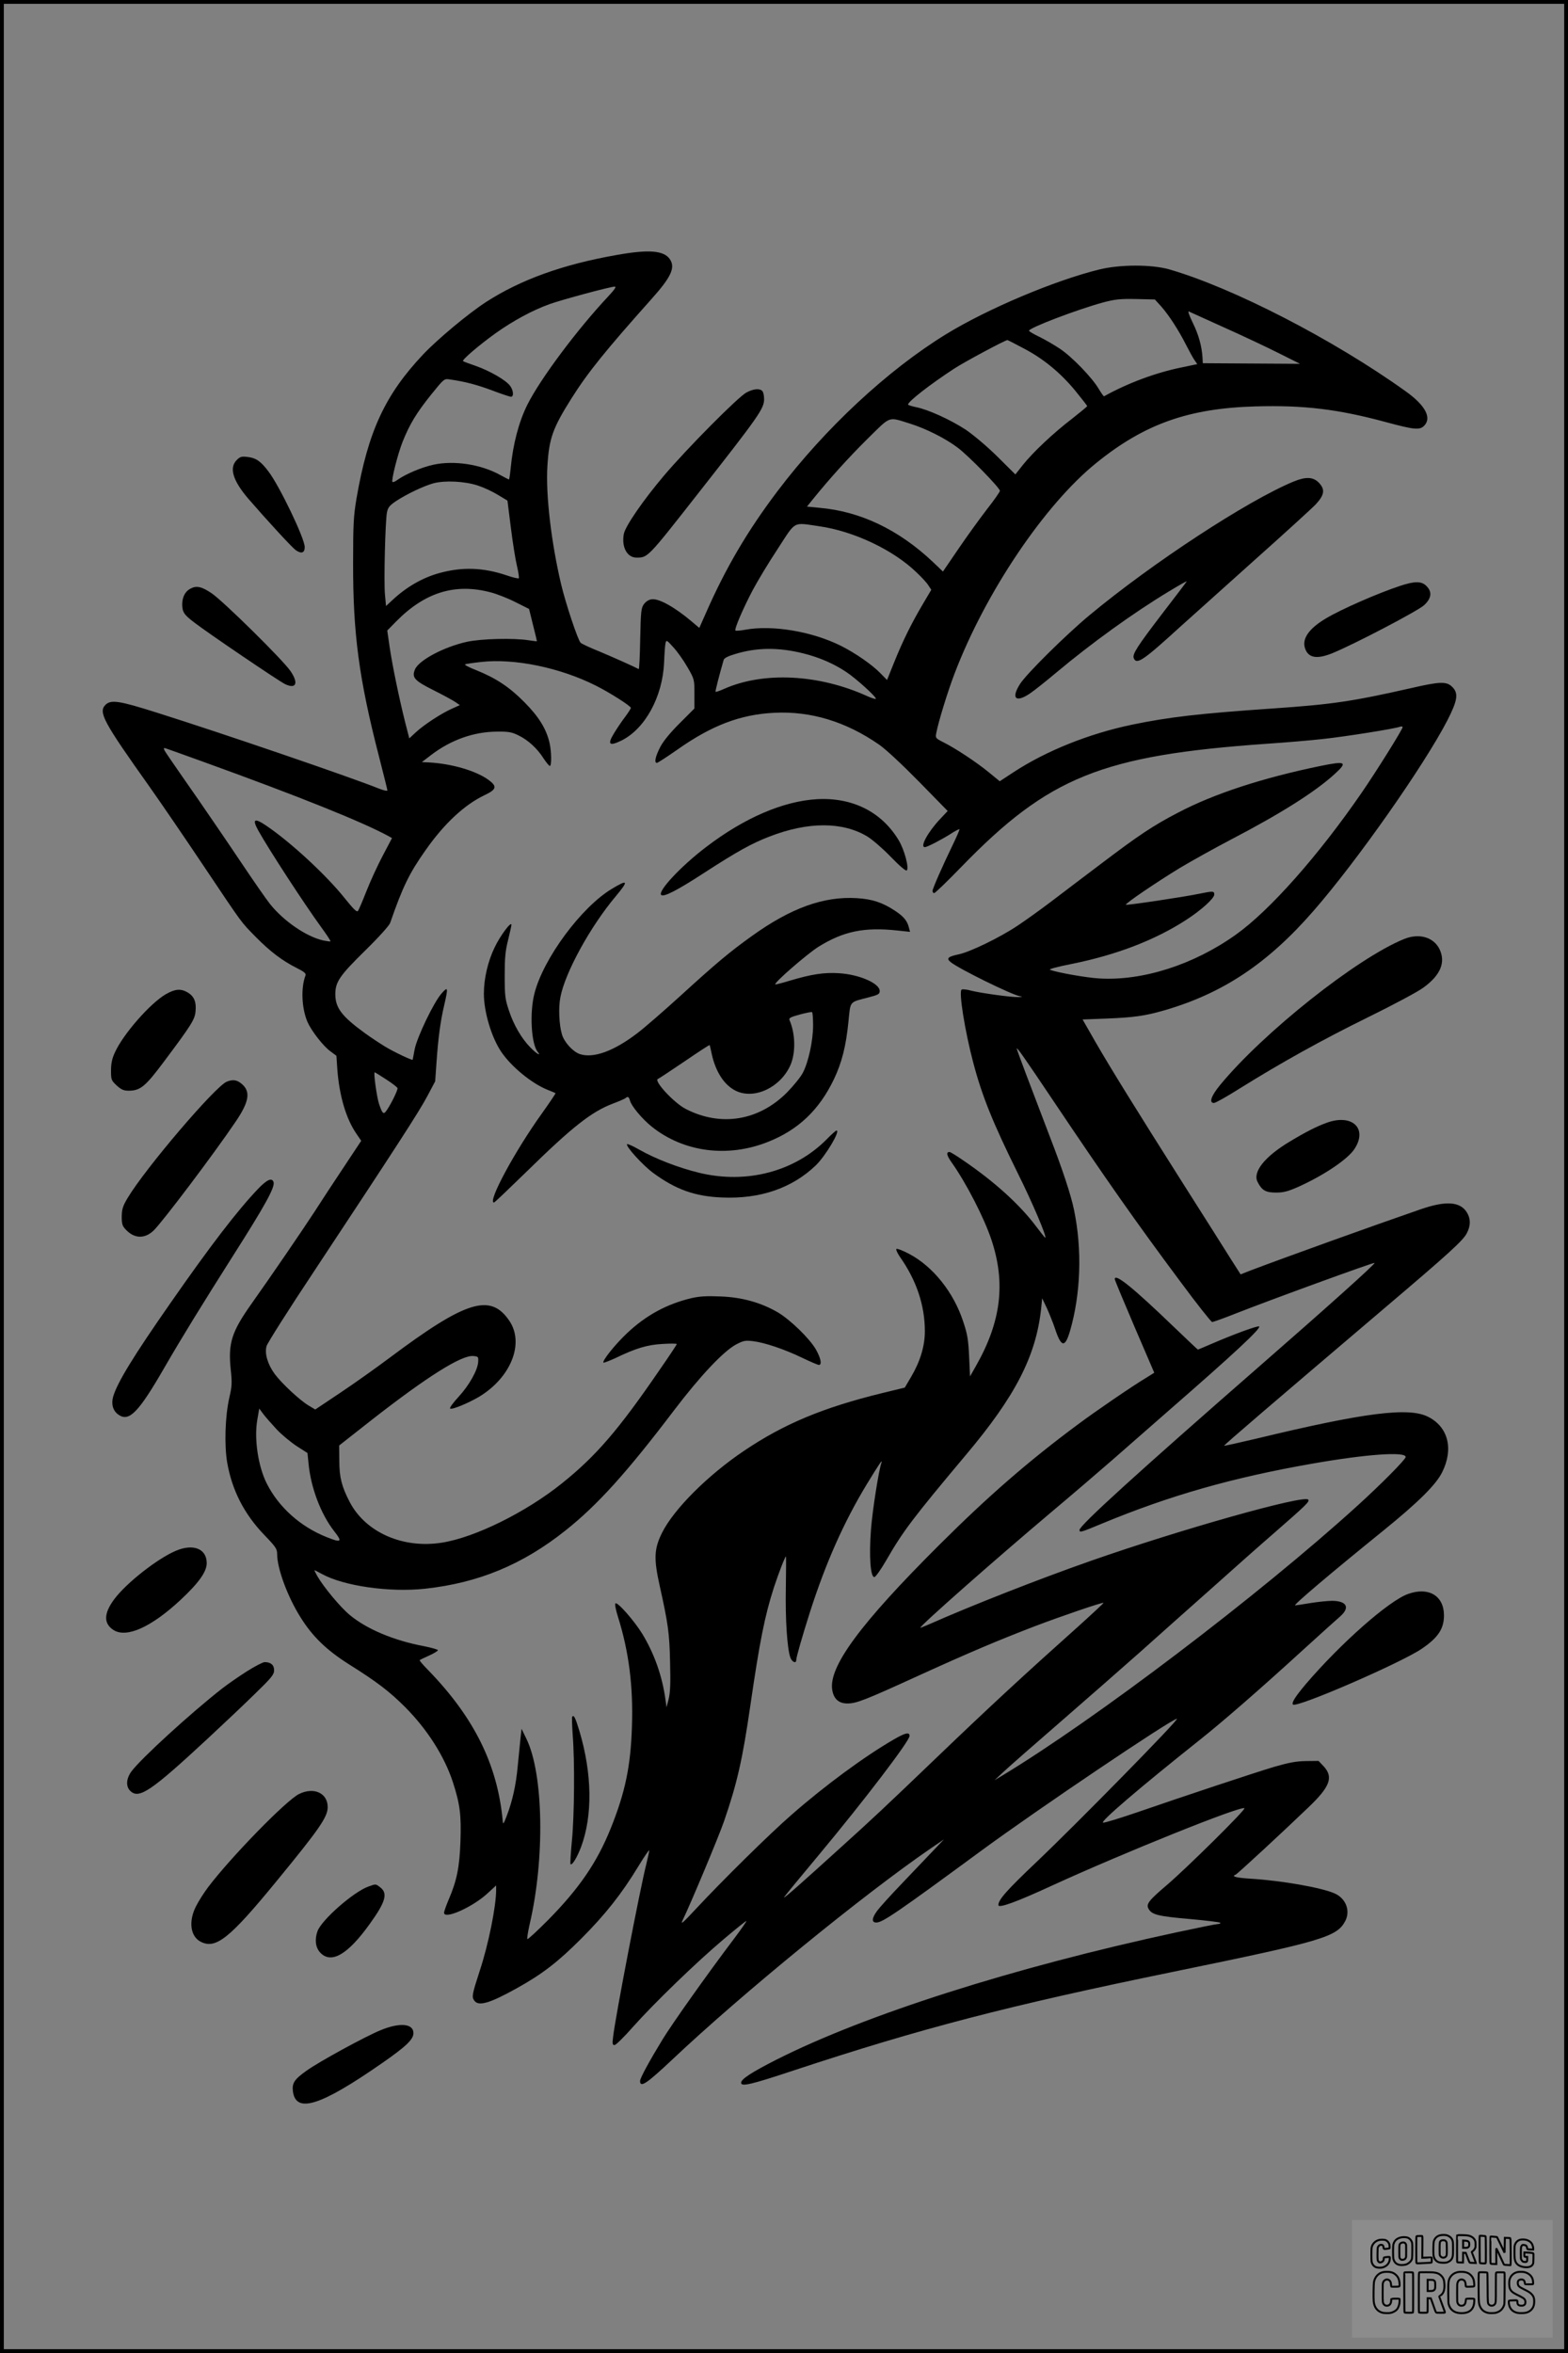 <?xml version="1.0" encoding="UTF-8"?>
<svg xmlns="http://www.w3.org/2000/svg" version="1.0" width="1024pt" height="1536pt" viewBox="0 0 1024 1536" preserveAspectRatio="xMidYMid meet">
  <rect x="0" y="0" width="1024" height="1536" fill="#808080" stroke="none"/>
  <g transform="translate(0.00 0.00) scale(1)">
    <g transform="translate(0,1536) scale(0.1,-0.1)" fill="#000000" stroke="none">
      <path d="M4025 13695 c-349 -61 -625 -161 -850 -306 -116 -75 -316 -242 -411 -342 -250 -265 -360 -503 -436 -942 -19 -113 -22 -167 -22 -420 -1 -459 38 -755 169 -1263 30 -117 55 -217 55 -222 0 -5 -24 0 -52 11 -186 75 -1028 363 -1457 498 -243 77 -297 85 -332 50 -48 -48 -15 -109 287 -534 70 -99 229 -331 352 -515 265 -395 242 -364 345 -469 92 -93 171 -153 265 -200 50 -25 62 -36 57 -49 -31 -81 -25 -214 13 -303 26 -59 103 -158 150 -192 l39 -29 6 -89 c13 -172 57 -323 126 -422 l30 -44 -112 -169 c-62 -93 -149 -225 -193 -294 -80 -123 -293 -434 -411 -600 -131 -185 -154 -258 -136 -432 9 -83 8 -108 -9 -180 -28 -123 -34 -311 -14 -427 32 -181 111 -335 243 -472 75 -78 83 -90 83 -125 0 -92 67 -275 151 -409 78 -126 170 -216 319 -310 183 -115 264 -177 366 -279 146 -147 257 -322 312 -491 46 -142 55 -213 49 -386 -6 -167 -23 -255 -78 -382 -16 -38 -29 -75 -29 -83 0 -46 181 34 279 122 l61 56 0 -29 c0 -108 -50 -356 -107 -528 -50 -154 -53 -170 -36 -194 27 -40 100 -19 278 80 167 93 267 170 420 323 158 158 265 294 372 470 40 66 73 114 73 107 0 -7 -9 -47 -19 -89 -40 -156 -203 -1002 -217 -1128 -6 -45 -4 -54 9 -54 9 0 63 53 120 118 138 155 416 424 593 573 78 66 144 119 148 119 4 0 -33 -53 -82 -118 -176 -233 -404 -555 -465 -655 -85 -139 -147 -253 -147 -271 0 -47 42 -19 211 140 452 427 1248 1077 1689 1379 l85 58 -66 -69 c-36 -38 -128 -134 -204 -214 -76 -79 -151 -162 -167 -184 -35 -48 -37 -76 -5 -76 41 0 137 66 687 470 359 264 1243 860 1276 860 19 0 -659 -690 -915 -933 -196 -186 -251 -248 -251 -283 0 -23 118 20 350 127 467 214 1238 524 1257 505 9 -9 -371 -385 -504 -499 -120 -102 -139 -126 -123 -156 21 -40 62 -50 269 -68 111 -10 201 -21 201 -25 0 -5 -8 -8 -18 -8 -10 0 -133 -25 -273 -55 -1059 -228 -2027 -536 -2610 -831 -161 -82 -229 -126 -229 -150 0 -27 62 -13 345 81 833 275 1398 422 2480 644 979 201 1066 227 1121 332 34 67 3 147 -70 179 -85 38 -348 84 -548 96 -95 6 -129 15 -99 26 10 3 316 286 474 438 143 136 166 198 103 268 l-35 37 -83 -1 c-64 -1 -111 -10 -208 -38 -139 -42 -573 -186 -892 -296 -114 -39 -215 -70 -224 -68 -23 4 231 222 631 540 149 118 406 342 674 587 112 102 222 201 243 219 66 58 44 101 -52 102 -30 0 -95 -7 -145 -15 -49 -8 -93 -15 -97 -15 -16 0 226 205 578 490 227 184 342 298 382 379 76 152 40 296 -91 362 -126 65 -416 28 -1121 -142 -114 -27 -210 -48 -212 -47 -3 4 320 280 1041 893 435 369 520 447 545 496 25 49 25 93 0 134 -44 72 -139 78 -305 20 -319 -110 -877 -311 -1107 -398 l-66 -26 -65 102 c-35 56 -171 271 -302 477 -313 494 -480 763 -582 940 l-83 145 157 6 c176 7 250 17 378 54 382 111 675 306 974 650 283 324 721 948 873 1242 67 131 74 177 33 218 -37 38 -80 37 -270 -7 -385 -87 -512 -106 -905 -133 -481 -33 -677 -56 -919 -106 -281 -59 -557 -170 -769 -308 l-93 -61 -72 59 c-82 67 -217 156 -295 195 -53 27 -54 28 -47 63 13 69 74 269 119 386 202 530 589 1104 927 1376 314 254 603 356 1039 368 315 9 538 -18 849 -102 185 -50 222 -54 251 -25 52 52 9 134 -122 227 -469 336 -1129 676 -1544 795 -114 32 -319 32 -454 -1 -293 -72 -731 -257 -1002 -423 -381 -234 -790 -614 -1101 -1025 -195 -258 -338 -501 -467 -795 l-43 -97 -51 43 c-109 92 -211 149 -258 144 -20 -2 -38 -13 -52 -31 -19 -26 -21 -44 -25 -228 -2 -110 -6 -198 -10 -197 -37 20 -168 78 -256 115 -60 24 -116 50 -123 57 -18 17 -98 257 -128 384 -64 272 -101 585 -89 770 11 180 34 246 157 441 107 170 223 313 521 647 132 147 159 208 121 263 -40 56 -137 64 -349 26z m-53 -270 c-203 -216 -443 -538 -527 -705 -57 -114 -95 -259 -110 -417 -4 -40 -9 -73 -11 -73 -2 0 -28 13 -57 29 -125 70 -303 97 -438 67 -77 -17 -178 -60 -231 -97 -16 -12 -32 -19 -35 -15 -9 9 34 181 67 264 46 114 89 185 184 304 86 106 86 107 124 101 99 -14 178 -35 277 -72 60 -23 115 -41 122 -41 20 0 16 44 -7 73 -30 38 -132 96 -222 128 -44 15 -82 29 -84 32 -8 8 107 106 213 182 114 81 241 150 353 190 81 29 393 113 424 114 13 1 2 -17 -42 -64z m3611 -65 c51 -58 114 -155 162 -250 21 -41 46 -87 56 -101 l18 -26 -105 -22 c-170 -35 -349 -102 -504 -188 -3 -1 -18 21 -35 49 -42 72 -175 210 -254 262 -36 24 -96 59 -133 77 -38 18 -68 36 -68 40 0 19 319 140 485 185 76 20 109 24 214 22 l123 -3 41 -45z m412 -138 c121 -54 282 -130 357 -168 l138 -69 -318 2 -317 2 -2 38 c-5 76 -26 150 -64 227 -21 43 -33 76 -26 73 6 -3 111 -50 232 -105z m-1314 -134 c131 -68 242 -159 339 -276 44 -54 80 -100 80 -103 0 -3 -44 -39 -97 -81 -121 -92 -257 -220 -323 -303 l-49 -62 -118 117 c-69 68 -155 140 -206 175 -100 65 -244 131 -324 147 -29 6 -53 14 -53 17 0 20 143 131 302 235 69 45 331 185 347 186 2 0 48 -23 102 -52z m-736 -494 c104 -33 228 -95 309 -156 70 -52 276 -263 276 -282 0 -7 -38 -61 -85 -121 -47 -61 -131 -177 -186 -258 l-101 -148 -66 63 c-224 211 -474 330 -740 353 l-82 8 37 46 c111 137 232 271 356 394 159 156 133 147 282 101z m-2823 -404 c37 -12 95 -39 129 -60 l63 -38 22 -175 c12 -97 30 -210 40 -251 10 -42 15 -78 12 -81 -3 -3 -39 5 -79 19 -154 52 -291 56 -440 15 -109 -30 -214 -90 -306 -176 l-42 -39 -7 75 c-8 86 2 476 13 536 7 33 17 45 58 73 71 47 181 99 245 117 75 20 205 14 292 -15z m2226 -265 c227 -32 487 -155 639 -303 33 -31 68 -69 77 -85 l18 -27 -55 -93 c-74 -125 -131 -240 -187 -379 l-47 -117 -44 45 c-55 56 -162 130 -255 177 -189 95 -450 139 -628 106 -32 -6 -60 -8 -63 -5 -9 8 51 147 114 266 31 58 103 178 162 267 121 186 96 173 269 148z m-2143 -432 c39 -10 111 -38 160 -63 l90 -45 26 -105 c15 -58 26 -106 25 -106 0 -1 -23 2 -51 6 -96 16 -313 11 -407 -10 -149 -33 -313 -120 -338 -180 -22 -53 -4 -73 122 -136 62 -31 126 -66 142 -77 l29 -20 -51 -23 c-68 -30 -182 -104 -236 -154 l-43 -40 -27 105 c-40 160 -83 368 -101 489 l-16 110 58 59 c187 190 385 252 618 190z m1285 -489 c45 -78 45 -80 45 -174 l0 -95 -95 -95 c-62 -62 -107 -116 -128 -156 -32 -62 -41 -104 -22 -104 6 0 65 39 133 86 225 159 412 230 633 241 239 12 467 -57 684 -207 45 -31 151 -130 262 -243 l187 -191 -49 -52 c-81 -86 -134 -184 -100 -184 15 0 106 47 169 87 29 19 55 32 57 30 2 -2 -17 -46 -42 -98 -67 -138 -134 -290 -134 -305 0 -8 5 -14 11 -14 6 0 86 77 177 171 572 589 918 728 1997 804 121 8 285 22 365 31 142 15 470 67 503 80 9 3 17 2 17 -3 0 -14 -175 -294 -267 -427 -284 -413 -603 -772 -823 -928 -275 -196 -610 -303 -894 -285 -82 5 -270 38 -318 56 -12 4 41 19 143 39 292 59 544 156 747 288 100 65 182 140 182 165 0 23 -9 23 -97 5 -99 -21 -475 -77 -480 -72 -7 7 198 146 352 240 77 46 228 130 335 186 326 170 549 311 676 427 87 79 74 87 -92 53 -375 -77 -695 -181 -929 -304 -164 -85 -258 -148 -501 -332 -115 -87 -265 -200 -334 -253 -69 -52 -165 -121 -215 -154 -117 -78 -309 -171 -385 -187 -70 -15 -82 -26 -51 -51 53 -43 396 -212 451 -222 21 -4 20 -4 -7 -6 -44 -2 -247 26 -310 42 -29 8 -57 11 -63 7 -20 -12 21 -269 76 -477 58 -220 129 -394 289 -718 96 -192 195 -425 181 -425 -2 0 -29 34 -60 75 -106 141 -268 288 -468 425 -47 33 -91 60 -97 60 -23 0 -19 -22 13 -67 95 -134 213 -362 261 -507 94 -283 63 -534 -102 -824 l-38 -67 -6 130 c-5 108 -11 146 -38 226 -62 192 -198 362 -354 444 -41 22 -79 36 -83 32 -4 -4 6 -26 22 -50 109 -154 164 -318 164 -487 0 -98 -31 -199 -91 -300 l-40 -68 -152 -37 c-383 -94 -637 -200 -897 -375 -238 -160 -461 -383 -537 -537 -52 -105 -54 -169 -14 -348 54 -244 63 -304 67 -495 4 -137 1 -199 -9 -240 l-14 -55 -7 50 c-21 154 -73 300 -151 429 -53 86 -163 212 -176 199 -5 -5 3 -44 17 -88 71 -226 100 -453 91 -715 -8 -259 -44 -430 -138 -664 -90 -224 -206 -393 -410 -600 -71 -71 -131 -127 -135 -124 -3 4 4 48 15 97 100 426 91 981 -21 1210 l-32 66 -7 -65 c-4 -36 -12 -117 -18 -180 -11 -121 -34 -226 -72 -325 -21 -54 -24 -57 -26 -30 -34 365 -186 673 -486 982 -34 34 -59 64 -56 66 2 2 30 16 62 30 31 14 57 30 57 35 0 4 -41 16 -91 26 -197 37 -373 111 -484 203 -62 51 -170 181 -213 255 -12 21 -20 38 -18 38 2 0 23 -11 47 -24 142 -79 442 -122 674 -97 351 38 639 158 919 381 209 166 401 379 709 785 169 222 322 385 405 429 48 25 60 27 110 21 76 -9 206 -53 322 -109 52 -25 101 -46 108 -46 21 0 13 43 -19 100 -41 72 -168 195 -249 243 -110 64 -235 99 -375 104 -89 4 -137 1 -189 -11 -160 -38 -296 -111 -420 -228 -77 -72 -165 -182 -155 -193 3 -2 37 11 77 29 134 65 211 88 310 93 50 3 92 3 92 -1 0 -3 -50 -79 -112 -168 -269 -393 -416 -563 -638 -741 -234 -188 -567 -353 -783 -387 -254 -41 -499 66 -603 265 -52 100 -68 160 -68 270 l-1 99 215 169 c359 280 585 423 662 415 31 -3 33 -5 31 -36 -2 -54 -58 -154 -128 -230 -36 -39 -61 -73 -55 -77 13 -8 115 34 187 76 209 125 299 349 200 496 -123 183 -282 134 -782 -240 -88 -66 -233 -169 -323 -229 l-163 -109 -42 25 c-58 34 -178 146 -223 207 -46 63 -67 134 -53 182 5 19 145 240 312 491 533 806 684 1039 737 1139 l52 98 9 127 c11 158 25 263 50 370 27 117 25 125 -17 77 -51 -57 -160 -285 -176 -365 -6 -36 -13 -66 -13 -68 -4 -5 -123 51 -180 86 -33 20 -94 60 -135 90 -148 108 -190 163 -190 252 0 80 28 121 195 285 88 86 157 163 163 180 81 234 125 325 232 476 122 174 255 297 386 359 78 37 82 57 23 100 -82 59 -240 105 -389 113 l-45 2 60 46 c128 98 277 152 430 153 77 1 97 -3 140 -24 63 -30 125 -87 165 -151 18 -27 36 -49 41 -49 12 0 11 94 -2 150 -21 92 -70 171 -164 266 -98 99 -185 157 -317 210 -44 17 -76 34 -71 37 5 3 53 10 107 16 216 24 514 -37 748 -155 90 -45 228 -133 228 -145 0 -5 -17 -31 -37 -58 -21 -27 -53 -75 -72 -106 -46 -75 -33 -88 46 -50 155 76 270 285 280 510 2 55 6 111 9 125 6 24 7 24 52 -26 26 -28 67 -86 92 -130z m755 91 c105 -26 200 -67 282 -122 61 -40 193 -159 193 -174 0 -5 -26 3 -57 17 -315 143 -675 161 -932 48 -30 -14 -56 -22 -58 -20 -3 3 25 112 53 208 3 12 29 25 73 38 143 44 285 45 446 5z m-3920 -707 c634 -229 1043 -394 1212 -486 l23 -13 -59 -112 c-33 -62 -81 -166 -107 -232 -26 -66 -51 -126 -57 -132 -7 -9 -30 14 -87 85 -118 148 -351 364 -511 472 -78 53 -94 44 -52 -32 69 -124 301 -480 411 -631 35 -48 63 -90 60 -92 -2 -2 -24 1 -48 6 -110 25 -257 126 -346 237 -25 31 -113 158 -196 282 -83 124 -208 306 -276 405 -69 99 -150 215 -179 258 -47 68 -52 78 -31 72 12 -4 122 -43 243 -87z m5560 -2223 c337 -502 536 -786 824 -1172 107 -145 201 -263 207 -263 7 0 77 25 155 56 223 88 901 335 906 330 6 -6 -313 -292 -742 -666 -810 -707 -1185 -1048 -1185 -1077 0 -19 7 -17 151 43 440 182 847 298 1366 389 352 62 613 81 613 44 0 -16 -165 -182 -315 -318 -643 -584 -1716 -1398 -2325 -1765 l-45 -27 60 56 c33 31 202 179 375 329 173 150 405 354 516 452 110 99 320 285 465 414 145 130 329 293 409 362 212 185 235 207 223 219 -31 31 -834 -195 -1422 -401 -331 -116 -773 -289 -1053 -413 -32 -14 -58 -24 -58 -23 0 15 480 438 845 746 149 125 333 283 411 351 78 68 244 214 370 324 418 364 600 533 587 546 -8 7 -164 -50 -312 -114 -47 -20 -86 -37 -88 -37 -2 0 -72 67 -157 148 -268 258 -386 353 -386 312 0 -6 58 -145 129 -311 l129 -300 -51 -32 c-92 -55 -329 -217 -447 -305 -325 -241 -588 -470 -906 -787 -516 -514 -724 -796 -699 -947 10 -59 43 -88 99 -88 59 0 113 21 461 180 336 153 523 232 760 323 173 66 446 159 452 154 1 -2 -73 -71 -164 -153 -347 -310 -577 -522 -923 -854 -338 -324 -422 -403 -636 -596 -247 -224 -364 -328 -364 -320 0 3 105 131 233 284 290 348 587 737 587 770 0 27 -27 21 -103 -23 -192 -111 -450 -301 -667 -491 -143 -124 -457 -434 -629 -619 -83 -89 -98 -102 -83 -70 53 109 235 544 270 645 86 249 121 404 172 755 61 419 94 586 154 772 32 97 73 203 79 203 1 0 1 -93 -1 -207 -4 -207 9 -393 29 -452 11 -31 39 -43 39 -17 0 18 40 157 90 314 103 321 221 586 370 832 80 131 107 172 96 140 -17 -47 -58 -306 -68 -435 -13 -172 -4 -310 22 -310 8 0 42 48 78 110 110 191 173 274 522 690 321 381 455 642 489 950 l7 70 31 -65 c16 -36 40 -95 52 -131 41 -125 66 -130 99 -17 70 241 80 531 26 790 -19 94 -75 264 -156 473 -131 342 -218 572 -218 580 0 12 47 -55 245 -350z m-4365 150 c39 -25 73 -51 76 -58 4 -12 -51 -122 -78 -155 -15 -17 -23 -7 -43 53 -14 42 -37 205 -28 205 2 0 35 -20 73 -45z m-713 -2286 c34 -36 94 -85 132 -110 l69 -44 7 -69 c15 -158 80 -329 167 -441 56 -71 48 -78 -49 -39 -171 68 -313 195 -391 350 -56 111 -83 290 -62 414 l13 75 26 -35 c14 -19 54 -64 88 -101z"></path>
      <path d="M5335 10143 c-221 -13 -474 -122 -722 -311 -166 -126 -319 -290 -295 -314 16 -16 105 30 285 147 210 136 307 190 422 234 252 98 478 98 640 0 31 -19 100 -78 152 -132 58 -60 99 -95 105 -89 16 16 -16 136 -53 197 -111 185 -302 281 -534 268z"></path>
      <path d="M3996 9558 c-199 -119 -448 -455 -506 -684 -32 -125 -21 -330 22 -381 26 -32 -12 -9 -49 30 -57 58 -109 147 -140 242 -24 72 -27 95 -27 225 0 117 4 162 22 233 12 49 22 94 22 100 -1 26 -74 -72 -110 -148 -44 -91 -70 -203 -70 -302 0 -119 50 -286 114 -380 66 -97 197 -204 299 -246 29 -11 53 -22 55 -23 2 -1 -37 -59 -86 -128 -180 -250 -361 -586 -316 -586 4 0 97 89 208 197 304 298 429 396 569 449 40 15 76 31 81 35 16 14 23 10 30 -15 9 -36 80 -121 144 -172 209 -166 496 -203 760 -97 196 78 333 209 428 408 52 109 79 216 95 377 14 137 3 124 134 158 61 16 70 21 70 41 0 50 -134 108 -266 116 -98 6 -177 -6 -319 -48 -52 -16 -96 -27 -97 -25 -10 10 207 198 281 245 164 102 299 130 515 107 l84 -9 -7 27 c-11 45 -34 73 -90 110 -83 55 -150 77 -251 83 -216 13 -430 -64 -686 -248 -145 -104 -229 -174 -468 -392 -108 -98 -234 -208 -281 -243 -152 -116 -285 -164 -373 -135 -45 15 -102 77 -117 128 -19 62 -24 178 -10 245 31 161 196 461 361 657 86 103 81 113 -25 49z m1314 -891 c0 -102 -31 -242 -67 -310 -15 -29 -62 -86 -103 -128 -184 -185 -431 -226 -660 -109 -79 40 -214 187 -183 197 6 2 84 54 173 114 89 61 163 109 164 107 2 -2 8 -28 14 -58 26 -118 82 -204 158 -241 121 -58 291 22 356 168 35 80 33 204 -6 294 -6 13 7 20 66 36 40 11 76 18 81 16 4 -2 7 -41 7 -86z"></path>
      <path d="M5400 7924 c-208 -211 -523 -295 -833 -220 -133 32 -286 91 -390 150 -42 24 -79 41 -82 37 -9 -15 103 -138 171 -188 147 -108 272 -153 449 -160 249 -11 458 61 613 210 64 62 162 227 135 227 -5 0 -33 -25 -63 -56z"></path>
      <path d="M3737 4153 c-3 -4 -1 -57 3 -118 14 -172 11 -525 -5 -690 -8 -82 -12 -152 -9 -154 10 -10 43 44 69 113 76 205 72 478 -11 756 -26 86 -37 109 -47 93z"></path>
      <path d="M4875 12798 c-53 -27 -390 -367 -539 -543 -138 -163 -252 -330 -262 -380 -16 -86 21 -155 83 -155 74 0 72 -2 399 415 404 514 434 558 434 620 0 23 -5 46 -12 53 -18 18 -58 14 -103 -10z"></path>
      <path d="M1546 12357 c-51 -51 -25 -135 76 -253 124 -143 284 -317 309 -335 37 -26 59 -19 59 20 0 56 -165 400 -238 495 -50 66 -81 87 -135 93 -39 5 -49 2 -71 -20z"></path>
      <path d="M8449 12217 c-302 -125 -921 -530 -1334 -873 -155 -129 -408 -379 -453 -448 -61 -95 -29 -126 64 -63 27 18 105 80 174 138 227 190 501 388 733 528 64 39 117 69 117 66 0 -2 -72 -97 -160 -211 -162 -212 -196 -264 -186 -290 18 -46 62 -16 303 204 73 66 292 262 485 435 194 173 374 337 401 365 58 63 62 98 18 143 -37 36 -83 38 -162 6z"></path>
      <path d="M9145 11536 c-146 -48 -386 -153 -486 -213 -111 -66 -158 -133 -136 -196 21 -62 77 -72 178 -31 140 57 561 277 600 314 48 45 53 87 14 125 -31 32 -76 32 -170 1z"></path>
      <path d="M1241 11516 c-32 -18 -50 -53 -51 -99 0 -52 11 -69 78 -120 89 -69 554 -384 594 -403 72 -34 89 6 36 84 -46 70 -443 461 -517 510 -66 44 -99 51 -140 28z"></path>
      <path d="M9169 9230 c-308 -125 -919 -610 -1202 -954 -58 -71 -73 -116 -39 -116 10 0 85 42 167 94 270 168 535 316 840 466 165 81 328 168 362 194 111 81 145 164 104 250 -39 79 -134 106 -232 66z"></path>
      <path d="M1083 8870 c-102 -59 -280 -262 -333 -381 -18 -38 -25 -72 -25 -117 0 -61 2 -65 37 -98 30 -27 46 -34 78 -34 77 0 110 28 233 193 179 239 200 273 204 326 6 60 -9 96 -49 121 -46 28 -84 25 -145 -10z"></path>
      <path d="M1481 8299 c-75 -30 -533 -567 -648 -760 -31 -52 -37 -72 -38 -120 0 -48 4 -62 25 -84 56 -61 124 -64 183 -8 57 55 392 498 536 711 89 131 99 197 39 247 -31 26 -57 30 -97 14z"></path>
      <path d="M8665 8031 c-65 -23 -141 -62 -242 -123 -164 -98 -244 -199 -210 -264 28 -55 53 -69 121 -69 49 0 78 8 146 38 166 75 321 179 365 246 89 134 -14 232 -180 172z"></path>
      <path d="M1684 7598 c-136 -143 -311 -371 -570 -743 -243 -348 -348 -520 -375 -612 -14 -49 -1 -94 35 -118 69 -49 131 15 300 308 112 194 247 413 443 722 214 336 282 458 269 490 -11 29 -44 14 -102 -47z"></path>
      <path d="M1149 5237 c-121 -51 -326 -212 -404 -318 -68 -92 -69 -158 -3 -200 85 -53 246 19 437 197 119 111 171 184 171 240 0 94 -87 129 -201 81z"></path>
      <path d="M9196 4955 c-126 -44 -441 -323 -667 -587 -70 -83 -96 -124 -85 -135 23 -24 708 273 842 365 106 72 144 130 144 217 0 128 -100 188 -234 140z"></path>
      <path d="M1611 4449 c-52 -33 -124 -83 -160 -111 -206 -161 -532 -459 -593 -542 -34 -47 -37 -97 -8 -126 57 -57 135 -4 510 344 101 94 240 225 307 291 108 105 123 124 123 152 0 35 -22 53 -62 53 -13 -1 -65 -28 -117 -61z"></path>
      <path d="M1953 3649 c-84 -41 -445 -412 -593 -607 -28 -37 -64 -94 -80 -126 -50 -98 -37 -196 30 -231 99 -51 188 19 500 400 275 335 329 413 330 477 1 93 -90 135 -187 87z"></path>
      <path d="M2406 3045 c-96 -34 -303 -215 -332 -290 -20 -54 -14 -108 17 -141 71 -76 179 -15 323 186 104 144 120 200 70 239 -31 24 -28 24 -78 6z"></path>
      <path d="M2485 2107 c-100 -41 -399 -204 -483 -264 -80 -57 -96 -81 -89 -136 20 -145 180 -94 579 183 160 111 208 157 208 198 0 63 -89 71 -215 19z"></path>
    </g>
  </g>
  <rect x="0.0" y="0.0" width="1024.0" height="1536.0" fill="none" stroke="black" stroke-width="5"></rect>
  <g transform="translate(882.93 1449.20) scale(0.128)" opacity="1.0">
    <rect x="0" y="0" width="1024.0" height="600.0" fill="white" fill-opacity="0.1"></rect>
    <g transform="translate(0,650) scale(0.1,-0.1)" stroke="none">
      <path fill="none" stroke="#000000" stroke-width="100" d="M4491 5720 c-164 -43 -269 -147 -319 -315 -19 -65 -29 -577 -13 -693 25 -190 116 -310 276 -367 63 -23 284 -32 370 -16 122 22 249 110 294 205 51 104 56 150 56 496 0 341 -4 385 -48 478 -46 100 -156 184 -282 217 -83 21 -241 19 -334 -5z m270 -273 c19 -12 43 -40 54 -62 18 -37 20 -64 23 -320 5 -339 -1 -384 -56 -436 -87 -82 -235 -56 -289 51 -22 43 -23 53 -23 335 0 314 7 370 52 412 34 32 66 42 139 42 53 1 73 -4 100 -22z"></path>
      <path fill="none" stroke="#000000" stroke-width="100" d="M5367 5723 c-4 -3 -7 -311 -7 -683 0 -618 1 -679 17 -691 12 -10 51 -14 152 -14 l136 0 3 248 2 248 67 -3 67 -3 34 -85 c18 -47 58 -152 89 -235 30 -82 63 -158 73 -168 14 -15 40 -19 165 -24 l148 -6 -5 34 c-4 19 -49 143 -102 276 -53 133 -96 246 -96 251 0 6 15 19 33 31 53 33 104 92 134 156 27 57 28 67 27 195 0 115 -4 144 -23 193 -31 80 -76 135 -148 183 -83 56 -166 82 -303 94 -129 11 -453 14 -463 3z m541 -300 c55 -27 77 -73 77 -163 0 -61 -4 -82 -23 -111 -34 -55 -73 -69 -191 -69 l-101 0 0 187 0 186 101 -6 c66 -4 114 -12 137 -24z"></path>
      <path fill="none" stroke="#000000" stroke-width="100" d="M6514 5685 c-4 -9 -5 -320 -2 -690 3 -511 7 -678 16 -687 19 -19 273 -30 291 -13 11 11 13 126 12 675 -1 364 -6 672 -11 685 -11 28 -27 31 -187 40 -99 6 -114 5 -119 -10z"></path>
      <path fill="none" stroke="#000000" stroke-width="100" d="M3355 5683 c-27 -3 -55 -9 -62 -15 -10 -8 -13 -150 -13 -683 0 -592 2 -674 15 -685 12 -10 52 -11 173 -6 362 15 578 29 590 38 8 7 12 46 12 129 0 108 -2 119 -20 129 -11 6 -24 9 -28 7 -4 -3 -103 -8 -221 -12 l-214 -7 5 545 c4 384 2 549 -5 556 -11 11 -120 12 -232 4z"></path>
      <path fill="none" stroke="#000000" stroke-width="100" d="M7067 5654 c-4 -4 -7 -310 -7 -680 0 -625 1 -673 18 -692 15 -18 31 -21 152 -24 l134 -3 -3 400 c-2 277 1 397 8 390 11 -11 153 -311 251 -530 96 -215 128 -281 142 -292 7 -6 82 -14 165 -17 l153 -7 11 28 c14 34 3 1333 -11 1347 -5 5 -70 11 -144 14 l-136 5 -1 -54 c-1 -30 -5 -200 -8 -379 l-6 -325 -73 150 c-40 83 -123 256 -184 385 -61 129 -117 242 -125 252 -11 12 -40 18 -121 22 -59 4 -130 9 -157 12 -28 3 -54 2 -58 -2z"></path>
      <path fill="none" stroke="#000000" stroke-width="100" d="M2507 5614 c-220 -49 -342 -159 -394 -357 -24 -91 -24 -641 0 -740 57 -233 232 -339 510 -310 56 6 127 21 158 33 76 29 187 114 226 174 64 95 67 114 71 505 2 232 -1 371 -8 404 -27 126 -116 235 -228 278 -74 29 -236 35 -335 13z m191 -281 c15 -11 36 -35 47 -54 19 -32 20 -52 20 -349 0 -309 0 -316 -23 -362 -31 -62 -75 -89 -155 -95 -53 -4 -67 -2 -97 19 -19 13 -44 41 -55 63 -19 37 -20 60 -20 350 0 337 2 351 60 405 54 51 169 63 223 23z"></path>
      <path fill="none" stroke="#000000" stroke-width="100" d="M8568 5491 c-133 -43 -219 -134 -262 -280 -13 -45 -16 -107 -16 -343 0 -320 9 -395 60 -506 73 -156 258 -255 506 -269 191 -11 324 47 376 165 19 42 22 70 26 288 4 209 3 242 -11 256 -19 18 -186 38 -347 41 l-105 2 -3 -95 c-1 -52 2 -102 7 -109 6 -10 33 -16 75 -19 l66 -4 0 -105 c0 -98 -1 -105 -26 -130 -23 -23 -31 -25 -99 -21 -64 3 -79 7 -112 34 -21 16 -49 52 -63 80 -25 49 -25 51 -25 324 0 303 6 348 56 402 28 29 32 30 99 26 105 -6 152 -50 167 -158 8 -53 9 -54 48 -62 22 -5 90 -10 150 -11 l110 -2 3 43 c4 52 -30 180 -66 245 -53 99 -179 183 -317 212 -96 20 -226 18 -297 -4z"></path>
      <path fill="none" stroke="#000000" stroke-width="100" d="M1390 5484 c-203 -45 -359 -207 -390 -404 -13 -83 -13 -616 0 -694 20 -123 100 -235 203 -281 98 -45 271 -51 387 -13 211 67 340 238 340 451 0 54 -3 69 -17 74 -24 9 -264 -15 -280 -28 -7 -7 -13 -31 -13 -60 0 -56 -13 -95 -43 -128 -31 -34 -95 -61 -144 -61 -35 0 -48 6 -77 35 -52 52 -58 99 -54 423 3 257 5 280 24 323 42 89 120 132 202 109 53 -14 72 -42 81 -120 11 -90 15 -92 150 -79 62 6 125 15 138 20 25 9 25 10 21 107 -3 82 -9 106 -33 155 -33 68 -97 130 -163 160 -60 27 -235 33 -332 11z"></path>
      <path fill="none" stroke="#000000" stroke-width="100" d="M1600 3845 c-239 -44 -424 -235 -476 -495 -22 -109 -33 -831 -15 -1000 31 -300 174 -492 425 -572 45 -15 100 -21 211 -25 181 -6 263 8 380 66 147 73 214 152 266 311 26 78 32 117 37 219 4 98 2 125 -9 132 -22 14 -393 11 -407 -3 -7 -7 -12 -39 -12 -73 0 -169 -84 -275 -217 -275 -68 0 -110 18 -150 64 -65 73 -68 99 -68 606 0 446 1 456 22 515 78 208 337 201 392 -11 6 -23 13 -75 16 -115 3 -41 10 -78 15 -83 10 -10 289 -10 357 0 63 9 67 18 60 147 -12 210 -62 331 -181 445 -86 82 -165 123 -280 146 -94 19 -261 20 -366 1z"></path>
      <path fill="none" stroke="#000000" stroke-width="100" d="M5376 3840 c-151 -39 -268 -118 -350 -237 -106 -157 -118 -245 -114 -863 4 -463 5 -477 27 -550 33 -106 72 -178 131 -243 123 -135 290 -197 526 -197 326 0 528 127 610 384 34 106 48 339 20 349 -29 12 -386 9 -400 -2 -7 -6 -16 -44 -20 -85 -17 -192 -81 -266 -226 -266 -93 1 -163 55 -197 152 -16 48 -18 92 -18 503 0 437 1 452 22 520 26 81 57 119 121 147 78 35 188 8 237 -56 30 -40 55 -133 55 -206 0 -92 6 -95 157 -92 70 1 161 5 201 8 87 8 88 9 78 158 -12 189 -62 314 -170 422 -76 76 -130 109 -241 144 -102 33 -337 38 -449 10z"></path>
      <path fill="none" stroke="#000000" stroke-width="100" d="M8441 3845 c-204 -45 -357 -196 -406 -402 -24 -99 -17 -331 13 -416 47 -137 141 -225 342 -323 334 -162 396 -203 438 -284 19 -37 23 -57 20 -116 -3 -59 -8 -77 -30 -107 -39 -50 -98 -70 -190 -65 -137 7 -187 57 -188 185 0 95 4 94 -223 86 -106 -3 -198 -10 -204 -16 -17 -13 -17 -107 1 -200 44 -226 196 -375 436 -423 103 -20 339 -15 435 10 199 53 340 189 391 377 21 78 28 222 15 311 -16 115 -56 191 -145 276 -85 81 -145 117 -386 235 -250 122 -298 173 -301 319 -3 109 52 167 164 175 115 8 183 -49 194 -164 3 -32 10 -64 16 -70 10 -14 340 -17 387 -4 24 7 25 9 22 92 -5 150 -54 269 -153 369 -69 70 -189 133 -297 155 -90 18 -265 18 -351 0z"></path>
      <path fill="none" stroke="#000000" stroke-width="100" d="M2710 3833 c-14 -2 -29 -9 -35 -14 -7 -7 -9 -354 -7 -1017 3 -910 5 -1008 20 -1019 20 -16 384 -18 413 -3 19 10 19 32 19 1019 0 923 -1 1010 -16 1022 -13 10 -61 14 -193 16 -97 1 -187 -1 -201 -4z"></path>
      <path fill="none" stroke="#000000" stroke-width="100" d="M3455 3833 c-47 -12 -45 32 -45 -1034 0 -987 0 -1009 19 -1019 12 -6 98 -10 210 -10 159 0 192 3 205 16 14 13 16 61 16 370 l0 355 81 -3 82 -3 88 -245 c49 -135 105 -292 124 -350 20 -58 45 -113 57 -122 18 -16 45 -18 229 -18 184 0 210 2 216 16 7 19 16 -7 -153 448 -74 197 -134 362 -134 366 0 4 23 22 50 40 162 104 228 273 217 560 -8 225 -46 336 -153 450 -104 110 -219 160 -413 179 -101 11 -657 13 -696 4z m721 -409 c64 -48 69 -61 72 -231 4 -176 -7 -223 -59 -267 -43 -36 -89 -46 -216 -46 l-113 0 0 286 0 286 144 -4 c127 -3 148 -5 172 -24z"></path>
      <path fill="none" stroke="#000000" stroke-width="100" d="M6510 3834 c-51 -11 -50 7 -50 -683 1 -672 7 -842 35 -951 45 -175 148 -311 289 -380 117 -58 200 -73 376 -68 124 4 156 9 225 32 108 37 176 79 246 153 61 66 117 169 140 258 9 37 13 248 16 831 4 727 3 782 -13 795 -13 11 -57 14 -204 14 -171 0 -190 -2 -209 -19 -21 -19 -21 -19 -21 -746 0 -782 0 -782 -52 -861 -64 -95 -228 -106 -302 -19 -61 73 -60 64 -66 877 -4 562 -8 745 -17 754 -13 13 -341 23 -393 13z"></path>
    </g>
  </g>
</svg>
